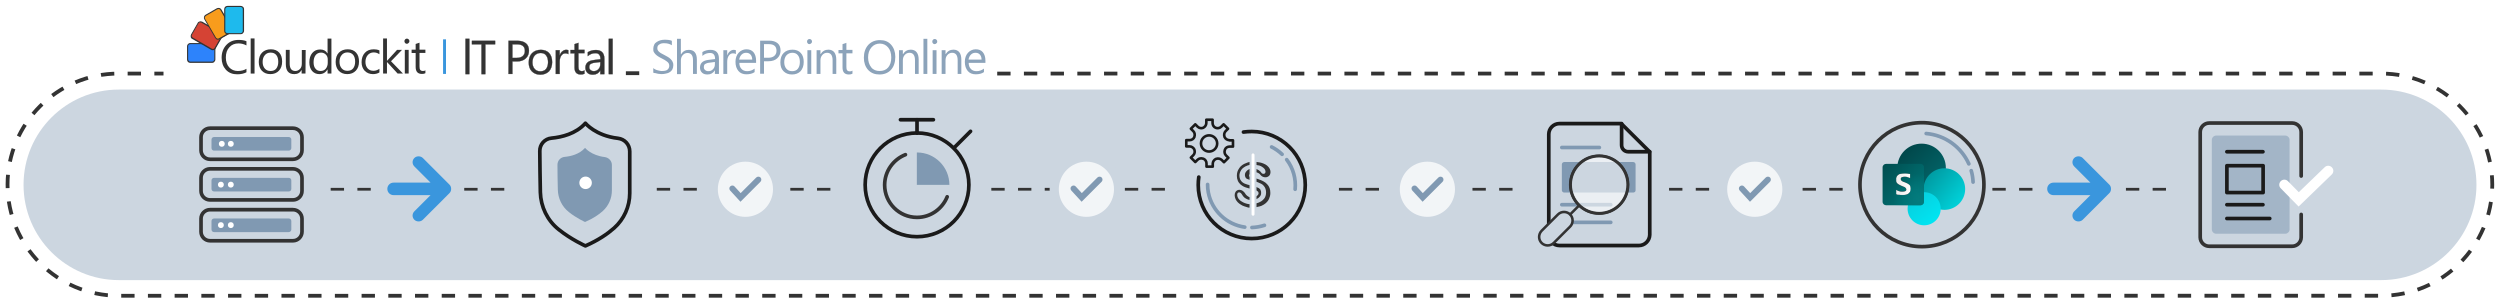 <?xml version="1.0" encoding="utf-8"?>
<!-- Generator: Adobe Illustrator 26.2.1, SVG Export Plug-In . SVG Version: 6.00 Build 0)  -->
<svg version="1.1" id="Layer_1" xmlns="http://www.w3.org/2000/svg" xmlns:xlink="http://www.w3.org/1999/xlink" x="0px" y="0px"
	 viewBox="0 0 1359.3 165" style="enable-background:new 0 0 1359.3 165;" xml:space="preserve">
<style type="text/css">
	.st0{fill:#CCD6E0;}
	.st1{fill:none;stroke:#333333;stroke-width:2.075;stroke-miterlimit:10;stroke-dasharray:7.261;}
	.st2{fill:#2D83FB;}
	.st3{fill:#333333;}
	.st4{fill:#D54334;}
	.st5{fill:#F89C1C;}
	.st6{fill:#1EBAED;}
	.st7{fill:#3A96DD;}
	.st8{fill:#333333;stroke:#333333;stroke-width:0.15;stroke-miterlimit:10;}
	.st9{fill:none;stroke:#333333;stroke-width:1.5;stroke-miterlimit:10;stroke-dasharray:7.261;}
	.st10{opacity:0.45;}
	.st11{fill:#003366;}
	.st12{opacity:0.2;}
	.st13{fill:none;stroke:#333333;stroke-width:2;stroke-linecap:round;stroke-miterlimit:10;}
	.st14{fill:#FFFFFF;}
	.st15{fill:none;stroke:#8099B2;stroke-width:2;stroke-linecap:round;stroke-miterlimit:10;}
	.st16{fill-rule:evenodd;clip-rule:evenodd;fill:none;stroke:#333333;stroke-width:2;stroke-miterlimit:10;}
	.st17{fill-rule:evenodd;clip-rule:evenodd;fill:url(#f_00000123424181138604790780000008342684964093372817_);}
	.st18{fill-rule:evenodd;clip-rule:evenodd;fill:url(#j_00000162338104222801726910000009276493222639920058_);}
	.st19{fill-rule:evenodd;clip-rule:evenodd;fill:url(#n_00000061431694392203197950000010866224538025762485_);}
	.st20{fill-rule:evenodd;clip-rule:evenodd;fill:url(#u_00000080174423185975143700000007530872400855315862_);}
	.st21{fill-rule:evenodd;clip-rule:evenodd;fill:url(#u_00000049200942043193051900000003350864135846200730_);}
	.st22{filter:url(#Adobe_OpacityMaskFilter);}
	.st23{fill-rule:evenodd;clip-rule:evenodd;fill:#FFFFFF;}
	.st24{mask:url(#y_00000132088232781951001270000017706525484676587939_);}
	.st25{fill-rule:evenodd;clip-rule:evenodd;}
	.st26{fill-rule:evenodd;clip-rule:evenodd;fill:url(#C_00000134929847168333660850000012031773280942825644_);}
	.st27{fill:none;stroke:#1A1A1A;stroke-width:2;stroke-linecap:round;stroke-linejoin:round;stroke-miterlimit:10;}
	.st28{fill:#8099B2;}
	.st29{fill:none;stroke:#1A1A1A;stroke-width:1.428;stroke-linecap:round;stroke-linejoin:round;stroke-miterlimit:10;}
	.st30{fill:#CCD6E0;stroke:#333333;stroke-width:1.4;stroke-linecap:round;stroke-linejoin:round;stroke-miterlimit:10;}
	.st31{fill:#F7F9FA;stroke:#333333;stroke-width:1.4;stroke-linecap:round;stroke-linejoin:round;stroke-miterlimit:10;}
	.st32{fill:none;stroke:#333333;stroke-width:1.4;stroke-linecap:round;stroke-linejoin:round;stroke-miterlimit:10;}
	.st33{fill:none;stroke:#333333;stroke-width:1.7;stroke-linecap:round;stroke-linejoin:round;stroke-miterlimit:10;}
	.st34{opacity:0.6;fill:#FFFFFF;}
	.st35{opacity:0.75;}
</style>
<g>
	<g>
		<g>
			<path class="st0" d="M1294.7,152.3H64.6c-28.6,0-51.8-23.2-51.8-51.8v0c0-28.6,23.2-51.8,51.8-51.8h1230.1
				c28.6,0,51.8,23.2,51.8,51.8v0C1346.5,129.1,1323.3,152.3,1294.7,152.3z"/>
		</g>
		<path class="st1" d="M542.2,40h752.5c33.4,0,60.4,27.1,60.4,60.4v0c0,33.4-27.1,60.4-60.4,60.4H64.5c-33.4,0-60.4-27.1-60.4-60.4
			v0C4.1,67.1,31.2,40,64.5,40h24.4"/>
		<g>
			<g>
				<g>
					<path class="st2" d="M103.5,33.8c-0.4,0-0.8-0.2-1.1-0.4c-0.3-0.3-0.4-0.7-0.4-1.1v-7.1c0-0.3,0.1-0.6,0.3-0.9
						c0.3-0.4,0.7-0.6,1.2-0.6h11.8c0.4,0,0.8,0.2,1.1,0.4c0.3,0.3,0.4,0.7,0.4,1.1v7.1c0,0.5-0.2,0.9-0.6,1.2
						c-0.3,0.2-0.6,0.3-0.9,0.3H103.5z"/>
					<path class="st3" d="M115.3,24c0.3,0,0.6,0.1,0.8,0.4c0.2,0.2,0.4,0.5,0.4,0.8v7.1c0,0.4-0.2,0.7-0.5,0.9
						c-0.2,0.2-0.5,0.3-0.7,0.3h-11.8c-0.3,0-0.6-0.1-0.8-0.4c-0.2-0.2-0.4-0.5-0.4-0.8v-7.1c0-0.3,0.1-0.5,0.2-0.7
						c0.2-0.3,0.6-0.5,1-0.5H115.3 M115.3,23.4h-11.8c-0.6,0-1.1,0.3-1.5,0.8c-0.2,0.3-0.3,0.7-0.3,1.1v7.1c0,0.5,0.2,1,0.5,1.3
						c0.3,0.3,0.8,0.5,1.3,0.5h11.8c0.4,0,0.8-0.1,1.1-0.4c0.4-0.4,0.7-0.9,0.7-1.4v-7.1c0-0.5-0.2-1-0.5-1.3
						C116.3,23.6,115.8,23.4,115.3,23.4L115.3,23.4z"/>
				</g>
				<g>
					<path class="st4" d="M115.7,27c-0.3,0-0.5-0.1-0.8-0.2l-10.2-5.9c-0.4-0.2-0.6-0.5-0.7-0.9c-0.1-0.4-0.1-0.8,0.2-1.2l3.5-6.1
						c0.2-0.4,0.5-0.6,0.9-0.7c0.1,0,0.3-0.1,0.4-0.1c0.3,0,0.5,0.1,0.8,0.2l10.2,5.9c0.3,0.2,0.6,0.5,0.7,0.9
						c0.1,0.4,0.1,0.8-0.1,1.2l-3.5,6.1c-0.2,0.3-0.5,0.6-0.9,0.7C115.9,26.9,115.8,27,115.7,27z"/>
					<path class="st3" d="M109,12.2c0.2,0,0.4,0.1,0.6,0.2l10.2,5.9c0.3,0.2,0.5,0.4,0.5,0.7c0.1,0.3,0.1,0.6-0.1,0.9l-3.5,6.1
						c-0.2,0.3-0.4,0.5-0.7,0.6c-0.1,0-0.2,0-0.3,0c-0.2,0-0.4-0.1-0.6-0.2l-10.2-5.9c-0.3-0.2-0.5-0.4-0.6-0.7
						c-0.1-0.3,0-0.6,0.1-0.9l3.5-6.1c0.2-0.3,0.4-0.5,0.7-0.6C108.8,12.2,108.9,12.2,109,12.2 M109,11.6c-0.2,0-0.3,0-0.5,0.1
						c-0.5,0.1-0.9,0.4-1.1,0.9l-3.5,6.1c-0.2,0.4-0.3,0.9-0.2,1.4c0.1,0.5,0.4,0.9,0.9,1.1l10.2,5.9c0.3,0.2,0.6,0.2,0.9,0.2
						c0.2,0,0.3,0,0.5-0.1c0.5-0.1,0.9-0.4,1.1-0.9l3.5-6.1c0.3-0.4,0.3-1,0.2-1.4c-0.1-0.4-0.4-0.8-0.8-1.1l-10.2-5.9
						C109.6,11.7,109.3,11.6,109,11.6L109,11.6z"/>
				</g>
				<g>
					<path class="st5" d="M118.6,21.4c-0.1,0-0.2,0-0.3,0c-0.4-0.1-0.8-0.4-1-0.7l-5.9-10.2c-0.2-0.3-0.2-0.7-0.2-1
						c0.1-0.4,0.3-0.8,0.7-1.1l6.1-3.5c0.2-0.1,0.5-0.2,0.8-0.2c0.1,0,0.2,0,0.3,0c0.4,0.1,0.8,0.3,1.1,0.7l5.9,10.2
						c0.2,0.4,0.3,0.8,0.2,1.2c-0.1,0.4-0.4,0.7-0.7,0.9l-6.1,3.5C119.1,21.3,118.8,21.4,118.6,21.4z"/>
					<path class="st3" d="M118.8,4.9c0.1,0,0.1,0,0.2,0c0.3,0.1,0.7,0.3,0.8,0.6l5.9,10.2c0.2,0.3,0.2,0.6,0.1,0.9s-0.3,0.6-0.6,0.7
						l-6.1,3.5c-0.2,0.1-0.4,0.2-0.6,0.2c-0.1,0-0.2,0-0.3,0c-0.3-0.1-0.6-0.3-0.8-0.6l-5.9-10.2c-0.1-0.3-0.2-0.5-0.1-0.8
						c0.1-0.3,0.3-0.6,0.6-0.8l6.1-3.5C118.4,5,118.6,4.9,118.8,4.9 M118.8,4.3c-0.3,0-0.6,0.1-0.9,0.2l-6.1,3.5
						c-0.5,0.3-0.8,0.7-0.9,1.3c-0.1,0.4,0,0.9,0.2,1.2l5.9,10.2c0.3,0.4,0.7,0.8,1.2,0.9c0.1,0,0.3,0,0.4,0c0.3,0,0.6-0.1,0.9-0.2
						l6.1-3.5c0.4-0.2,0.7-0.6,0.9-1.1c0.1-0.5,0.1-1-0.2-1.4l-5.9-10.2c-0.3-0.5-0.7-0.8-1.3-0.9C119,4.3,118.9,4.3,118.8,4.3
						L118.8,4.3z"/>
				</g>
				<g>
					<path class="st6" d="M123.7,18.3c-0.5,0-1-0.2-1.2-0.7c-0.2-0.3-0.3-0.6-0.3-0.9V5c0-0.4,0.2-0.8,0.4-1.1
						c0.3-0.3,0.7-0.4,1.1-0.4h7.1c0.4,0,0.7,0.1,1,0.3c0.4,0.3,0.6,0.7,0.6,1.2v11.8c0,0.5-0.2,0.9-0.6,1.2c-0.3,0.2-0.6,0.3-1,0.3
						H123.7z"/>
					<path class="st3" d="M130.8,3.8c0.3,0,0.6,0.1,0.8,0.3c0.3,0.2,0.4,0.6,0.4,0.9v11.8c0,0.4-0.2,0.7-0.4,0.9
						c-0.2,0.2-0.5,0.3-0.8,0.3h-7.1c-0.4,0-0.8-0.2-1-0.5c-0.1-0.2-0.2-0.4-0.2-0.7V5c0-0.3,0.1-0.6,0.4-0.8
						c0.2-0.2,0.5-0.4,0.8-0.4H130.8 M130.8,3.2h-7.1c-0.5,0-1,0.2-1.3,0.5c-0.3,0.3-0.5,0.8-0.5,1.3v11.8c0,0.4,0.1,0.7,0.3,1
						c0.3,0.5,0.9,0.8,1.5,0.8h7.1c0.4,0,0.8-0.1,1.2-0.4c0.4-0.4,0.7-0.9,0.7-1.4V5c0-0.5-0.2-1.1-0.7-1.4
						C131.6,3.3,131.2,3.2,130.8,3.2L130.8,3.2z"/>
				</g>
				<g>
					<path class="st3" d="M134,39.3c-1.3,0.7-3,1.1-5,1.1c-2.6,0-4.6-0.8-6.2-2.5c-1.5-1.7-2.3-3.8-2.3-6.5c0-2.9,0.9-5.2,2.6-7
						c1.7-1.8,3.9-2.7,6.6-2.7c1.7,0,3.1,0.2,4.3,0.7l0,2.3c-1.3-0.7-2.7-1.1-4.3-1.1c-2.1,0-3.8,0.7-5,2.1
						c-1.3,1.4-1.9,3.2-1.9,5.6c0,2.2,0.6,4,1.8,5.3c1.2,1.3,2.8,2,4.7,2c1.8,0,3.4-0.4,4.7-1.2L134,39.3z"/>
					<path class="st3" d="M138.4,40l-2.1,0l0-19.1l2.1,0L138.4,40z"/>
					<path class="st3" d="M147,40.3c-1.9,0-3.4-0.6-4.6-1.8c-1.1-1.2-1.7-2.8-1.7-4.8c0-2.2,0.6-3.9,1.8-5.1
						c1.2-1.2,2.8-1.8,4.8-1.8c1.9,0,3.4,0.6,4.5,1.8c1.1,1.2,1.6,2.8,1.6,4.9c0,2.1-0.6,3.7-1.7,4.9
						C150.5,39.7,148.9,40.3,147,40.3z M147.1,28.6c-1.3,0-2.4,0.5-3.1,1.4c-0.8,0.9-1.2,2.1-1.2,3.7c0,1.5,0.4,2.7,1.2,3.6
						c0.8,0.9,1.8,1.3,3.1,1.3c1.3,0,2.4-0.4,3.1-1.3c0.7-0.9,1.1-2.1,1.1-3.7c0-1.6-0.4-2.9-1.1-3.7
						C149.5,29,148.4,28.6,147.1,28.6z"/>
					<path class="st3" d="M166.1,40l-2.1,0l0-2H164c-0.9,1.6-2.2,2.3-4,2.3c-3.1,0-4.6-1.8-4.6-5.5l0-7.7l2.1,0l0,7.4
						c0,2.7,1,4.1,3.1,4.1c1,0,1.8-0.4,2.5-1.1c0.7-0.7,1-1.7,1-2.9l0-7.4l2.1,0L166.1,40z"/>
					<path class="st3" d="M180.2,40l-2.1,0l0-2.2l-0.1,0c-1,1.7-2.4,2.5-4.4,2.5c-1.6,0-2.9-0.6-3.9-1.7c-1-1.2-1.5-2.7-1.5-4.7
						c0-2.1,0.5-3.8,1.6-5.1c1.1-1.3,2.5-1.9,4.3-1.9c1.8,0,3.1,0.7,3.9,2.1l0.1,0l0-8l2.1,0L180.2,40z M178.2,34.2l0-1.9
						c0-1-0.3-1.9-1-2.6c-0.7-0.7-1.6-1.1-2.6-1.1c-1.3,0-2.3,0.5-3,1.4c-0.7,0.9-1.1,2.2-1.1,3.8c0,1.5,0.3,2.7,1,3.5
						c0.7,0.9,1.6,1.3,2.8,1.3c1.2,0,2.1-0.4,2.8-1.2S178.2,35.4,178.2,34.2z"/>
					<path class="st3" d="M188.8,40.3c-1.9,0-3.4-0.6-4.6-1.8c-1.1-1.2-1.7-2.8-1.7-4.8c0-2.2,0.6-3.9,1.8-5.1
						c1.2-1.2,2.8-1.8,4.8-1.8c1.9,0,3.4,0.6,4.5,1.8c1.1,1.2,1.6,2.8,1.6,4.9c0,2.1-0.6,3.7-1.7,4.9
						C192.3,39.7,190.7,40.3,188.8,40.3z M188.9,28.5c-1.3,0-2.4,0.5-3.1,1.4c-0.8,0.9-1.2,2.1-1.2,3.7c0,1.5,0.4,2.7,1.2,3.6
						c0.8,0.9,1.8,1.3,3.1,1.3c1.3,0,2.4-0.4,3.1-1.3c0.7-0.9,1.1-2.1,1.1-3.7c0-1.6-0.4-2.9-1.1-3.7
						C191.3,29,190.3,28.5,188.9,28.5z"/>
					<path class="st3" d="M206.3,39.4c-1,0.6-2.2,0.9-3.5,0.9c-1.8,0-3.3-0.6-4.5-1.8c-1.1-1.2-1.7-2.7-1.7-4.7
						c0-2.1,0.6-3.8,1.8-5.1c1.2-1.3,2.8-1.9,4.9-1.9c1.1,0,2.1,0.2,3,0.6l0,2.1c-1-0.7-2-1-3.1-1c-1.3,0-2.4,0.5-3.2,1.4
						c-0.8,0.9-1.3,2.2-1.3,3.7c0,1.5,0.4,2.7,1.2,3.6c0.8,0.9,1.9,1.3,3.2,1.3c1.1,0,2.2-0.4,3.2-1.1L206.3,39.4z"/>
					<path class="st3" d="M219.1,40l-2.9,0l-5.7-6.2h-0.1l0,6.2l-2.1,0l0-19.1l2.1,0l0,12.1h0.1l5.4-5.9l2.7,0l-6,6.2L219.1,40z"/>
					<path class="st3" d="M221.2,23.8c-0.4,0-0.7-0.1-0.9-0.4c-0.3-0.3-0.4-0.6-0.4-1c0-0.4,0.1-0.7,0.4-1c0.3-0.3,0.6-0.4,0.9-0.4
						c0.4,0,0.7,0.1,1,0.4c0.3,0.3,0.4,0.6,0.4,1c0,0.4-0.1,0.7-0.4,0.9C221.9,23.7,221.6,23.8,221.2,23.8z M222.2,40l-2.1,0l0-12.9
						l2.1,0L222.2,40z"/>
					<path class="st3" d="M231.3,39.8c-0.5,0.3-1.1,0.4-1.9,0.4c-2.3,0-3.4-1.3-3.4-3.8l0-7.6l-2.2,0l0-1.8l2.2,0l0-3.1l2.1-0.7
						l0,3.8l3.2,0l0,1.8l-3.2,0l0,7.3c0,0.9,0.1,1.5,0.4,1.9c0.3,0.4,0.8,0.6,1.5,0.6c0.5,0,1-0.1,1.3-0.4L231.3,39.8z"/>
				</g>
			</g>
			<g>
				<path class="st7" d="M240.9,40.3V21.4h1.6v18.8H240.9z"/>
				<path class="st8" d="M255.2,40.3h-2.1V21.1h2.1V40.3z"/>
				<path class="st8" d="M269.1,24.1h-5.2v16.2h-2.1V24.1h-5.2v-1.9h12.6V24.1z"/>
				<path class="st8" d="M278.6,33.4v6.8h-2.1V22.2h5c1.9,0,3.4,0.5,4.5,1.4s1.6,2.3,1.6,4s-0.6,3.1-1.8,4.2
					c-1.2,1.1-2.8,1.6-4.8,1.6H278.6z M278.6,24.1v7.4h2.2c1.5,0,2.6-0.3,3.4-1c0.8-0.7,1.2-1.6,1.2-2.8c0-2.4-1.4-3.6-4.2-3.6
					H278.6z"/>
				<path class="st8" d="M293.8,40.6c-1.9,0-3.4-0.6-4.6-1.8s-1.7-2.8-1.7-4.8c0-2.2,0.6-3.9,1.8-5.1s2.8-1.8,4.8-1.8
					c1.9,0,3.4,0.6,4.5,1.8c1.1,1.2,1.6,2.8,1.6,4.9c0,2.1-0.6,3.7-1.7,5C297.3,39.9,295.8,40.6,293.8,40.6z M293.9,28.8
					c-1.3,0-2.4,0.5-3.2,1.4c-0.8,0.9-1.2,2.2-1.2,3.7c0,1.5,0.4,2.7,1.2,3.6c0.8,0.9,1.8,1.3,3.1,1.3c1.3,0,2.4-0.4,3.1-1.3
					c0.7-0.9,1.1-2.1,1.1-3.7c0-1.6-0.4-2.9-1.1-3.7C296.3,29.2,295.3,28.8,293.9,28.8z"/>
				<path class="st8" d="M309,29.4c-0.4-0.3-0.9-0.4-1.6-0.4c-0.9,0-1.6,0.4-2.2,1.2c-0.6,0.8-0.9,2-0.9,3.4v6.6h-2.1V27.3h2.1V30
					h0.1c0.3-0.9,0.7-1.6,1.4-2.1c0.6-0.5,1.3-0.8,2-0.8c0.5,0,1,0.1,1.2,0.2V29.4z"/>
				<path class="st8" d="M317.7,40.1c-0.5,0.3-1.1,0.4-1.9,0.4c-2.3,0-3.4-1.3-3.4-3.8v-7.7h-2.2v-1.8h2.2v-3.2l2.1-0.7v3.8h3.3v1.8
					h-3.3v7.3c0,0.9,0.1,1.5,0.4,1.9c0.3,0.4,0.8,0.6,1.5,0.6c0.5,0,1-0.1,1.4-0.4V40.1z"/>
				<path class="st8" d="M328.5,40.3h-2.1v-2h0c-0.9,1.5-2.2,2.3-4,2.3c-1.3,0-2.3-0.3-3-1c-0.7-0.7-1.1-1.6-1.1-2.7
					c0-2.4,1.4-3.8,4.3-4.2l3.9-0.5c0-2.2-0.9-3.3-2.7-3.3c-1.6,0-3,0.5-4.2,1.6v-2.1c1.3-0.8,2.7-1.2,4.4-1.2c3,0,4.6,1.6,4.6,4.8
					V40.3z M326.4,33.7l-3.1,0.4c-1,0.1-1.7,0.4-2.2,0.7s-0.7,0.9-0.7,1.8c0,0.6,0.2,1.1,0.7,1.5c0.5,0.4,1,0.6,1.8,0.6
					c1,0,1.9-0.4,2.5-1.1c0.7-0.7,1-1.6,1-2.7V33.7z"/>
				<path class="st8" d="M333.1,40.3h-2.1V21.1h2.1V40.3z"/>
			</g>
		</g>
		<line class="st9" x1="179.8" y1="102.9" x2="276.1" y2="102.9"/>
		<g class="st10">
			<path class="st11" d="M355.2,39.5V37c0.3,0.3,0.6,0.5,1,0.7c0.4,0.2,0.8,0.4,1.3,0.5c0.4,0.1,0.9,0.2,1.3,0.3
				c0.4,0.1,0.9,0.1,1.2,0.1c1.3,0,2.3-0.2,2.9-0.7c0.6-0.5,1-1.2,1-2.1c0-0.5-0.1-0.9-0.3-1.3c-0.2-0.4-0.5-0.7-0.9-1
				c-0.4-0.3-0.8-0.6-1.3-0.9c-0.5-0.3-1.1-0.6-1.7-0.9c-0.6-0.3-1.2-0.6-1.8-1c-0.5-0.3-1-0.7-1.4-1.1c-0.4-0.4-0.7-0.8-1-1.3
				s-0.3-1.1-0.3-1.8c0-0.8,0.2-1.5,0.5-2.2s0.8-1.1,1.4-1.5s1.3-0.7,2-0.9s1.5-0.3,2.3-0.3c1.8,0,3.1,0.2,3.9,0.6v2.4
				c-1.1-0.7-2.4-1.1-4.1-1.1c-0.5,0-0.9,0-1.4,0.1c-0.5,0.1-0.9,0.3-1.2,0.5c-0.4,0.2-0.7,0.5-0.9,0.8c-0.2,0.3-0.3,0.8-0.3,1.3
				c0,0.5,0.1,0.9,0.3,1.2c0.2,0.3,0.4,0.6,0.8,0.9c0.3,0.3,0.7,0.5,1.2,0.8s1,0.5,1.7,0.9c0.6,0.3,1.3,0.7,1.8,1
				c0.6,0.4,1.1,0.7,1.5,1.2c0.4,0.4,0.8,0.9,1,1.4c0.3,0.5,0.4,1.1,0.4,1.8c0,0.9-0.2,1.6-0.5,2.3c-0.3,0.6-0.8,1.1-1.4,1.5
				c-0.6,0.4-1.3,0.7-2.1,0.8c-0.8,0.2-1.6,0.3-2.4,0.3c-0.3,0-0.6,0-1.1-0.1c-0.4,0-0.9-0.1-1.3-0.2c-0.4-0.1-0.9-0.2-1.2-0.3
				C355.7,39.8,355.4,39.6,355.2,39.5z"/>
			<path class="st11" d="M378.9,40.2h-2.1v-7.4c0-2.7-1-4-3-4c-1,0-1.9,0.4-2.6,1.2c-0.7,0.8-1,1.8-1,3v7.3h-2.1V21.1h2.1v8.4h0.1
				c1-1.6,2.4-2.4,4.2-2.4c2.9,0,4.4,1.8,4.4,5.3V40.2z"/>
			<path class="st11" d="M390.8,40.2h-2.1v-2h0c-0.9,1.5-2.2,2.3-4,2.3c-1.3,0-2.3-0.3-3-1c-0.7-0.7-1.1-1.6-1.1-2.7
				c0-2.4,1.4-3.8,4.3-4.2l3.9-0.5c0-2.2-0.9-3.3-2.7-3.3c-1.6,0-3,0.5-4.2,1.6v-2.1c1.3-0.8,2.7-1.2,4.4-1.2c3,0,4.6,1.6,4.6,4.8
				V40.2z M388.7,33.7l-3.1,0.4c-1,0.1-1.7,0.4-2.2,0.7s-0.7,0.9-0.7,1.8c0,0.6,0.2,1.1,0.7,1.5c0.5,0.4,1,0.6,1.8,0.6
				c1,0,1.9-0.4,2.5-1.1c0.7-0.7,1-1.6,1-2.7V33.7z"/>
			<path class="st11" d="M400.1,29.4c-0.4-0.3-0.9-0.4-1.6-0.4c-0.9,0-1.6,0.4-2.2,1.2c-0.6,0.8-0.9,2-0.9,3.4v6.6h-2.1V27.3h2.1
				v2.7h0.1c0.3-0.9,0.7-1.6,1.4-2.1c0.6-0.5,1.3-0.8,2-0.8c0.5,0,1,0.1,1.2,0.2V29.4z"/>
			<path class="st11" d="M411.1,34.2H402c0,1.4,0.4,2.5,1.2,3.3c0.7,0.8,1.8,1.2,3.1,1.2c1.5,0,2.8-0.5,4-1.4v1.9
				c-1.1,0.8-2.6,1.2-4.5,1.2c-1.8,0-3.3-0.6-4.3-1.8c-1-1.2-1.6-2.8-1.6-5c0-2,0.6-3.7,1.7-4.9s2.6-1.9,4.2-1.9
				c1.7,0,3,0.5,3.9,1.6s1.4,2.6,1.4,4.6V34.2z M409,32.5c0-1.2-0.3-2.1-0.9-2.8c-0.6-0.7-1.4-1-2.4-1c-1,0-1.8,0.3-2.5,1
				c-0.7,0.7-1.1,1.6-1.3,2.7H409z"/>
			<path class="st11" d="M415.4,33.3v6.8h-2.1V22.1h5c1.9,0,3.4,0.5,4.5,1.4s1.6,2.3,1.6,4s-0.6,3.1-1.8,4.2
				c-1.2,1.1-2.8,1.6-4.8,1.6H415.4z M415.4,24v7.4h2.2c1.5,0,2.6-0.3,3.4-1c0.8-0.7,1.2-1.6,1.2-2.8c0-2.4-1.4-3.6-4.2-3.6H415.4z"
				/>
			<path class="st11" d="M430.6,40.5c-1.9,0-3.4-0.6-4.6-1.8s-1.7-2.8-1.7-4.8c0-2.2,0.6-3.9,1.8-5.1s2.8-1.8,4.8-1.8
				c1.9,0,3.4,0.6,4.5,1.8c1.1,1.2,1.6,2.8,1.6,4.9c0,2.1-0.6,3.7-1.7,5C434.1,39.9,432.6,40.5,430.6,40.5z M430.8,28.7
				c-1.3,0-2.4,0.5-3.2,1.4c-0.8,0.9-1.2,2.2-1.2,3.7c0,1.5,0.4,2.7,1.2,3.6c0.8,0.9,1.8,1.3,3.1,1.3c1.3,0,2.4-0.4,3.1-1.3
				c0.7-0.9,1.1-2.1,1.1-3.7c0-1.6-0.4-2.9-1.1-3.7C433.1,29.1,432.1,28.7,430.8,28.7z"/>
			<path class="st11" d="M440.1,24c-0.4,0-0.7-0.1-0.9-0.4c-0.3-0.3-0.4-0.6-0.4-1c0-0.4,0.1-0.7,0.4-1s0.6-0.4,0.9-0.4
				c0.4,0,0.7,0.1,1,0.4c0.3,0.3,0.4,0.6,0.4,1c0,0.4-0.1,0.7-0.4,0.9C440.8,23.8,440.5,24,440.1,24z M441.1,40.2h-2.1V27.3h2.1
				V40.2z"/>
			<path class="st11" d="M454.8,40.2h-2.1v-7.4c0-2.7-1-4.1-3-4.1c-1,0-1.9,0.4-2.6,1.2c-0.7,0.8-1,1.8-1,2.9v7.4H444V27.3h2.1v2.1
				h0.1c1-1.6,2.4-2.4,4.2-2.4c1.4,0,2.5,0.5,3.2,1.4s1.1,2.2,1.1,4V40.2z"/>
			<path class="st11" d="M463.4,40.1c-0.5,0.3-1.1,0.4-1.9,0.4c-2.3,0-3.4-1.3-3.4-3.8V29h-2.2v-1.8h2.2v-3.2l2.1-0.7v3.8h3.3V29
				h-3.3v7.3c0,0.9,0.1,1.5,0.4,1.9c0.3,0.4,0.8,0.6,1.5,0.6c0.5,0,1-0.1,1.4-0.4V40.1z"/>
			<path class="st11" d="M478.2,40.5c-2.6,0-4.6-0.8-6.2-2.5c-1.5-1.7-2.3-3.9-2.3-6.6c0-2.9,0.8-5.2,2.4-7c1.6-1.7,3.7-2.6,6.4-2.6
				c2.5,0,4.5,0.8,6,2.5c1.5,1.7,2.3,3.9,2.3,6.6c0,3-0.8,5.3-2.3,7S480.8,40.5,478.2,40.5z M478.4,23.7c-1.9,0-3.4,0.7-4.6,2.1
				c-1.2,1.4-1.8,3.2-1.8,5.4s0.6,4,1.7,5.4s2.7,2,4.5,2c2,0,3.6-0.6,4.7-1.9c1.1-1.3,1.7-3.1,1.7-5.4c0-2.4-0.6-4.2-1.7-5.5
				S480.3,23.7,478.4,23.7z"/>
			<path class="st11" d="M499.6,40.2h-2.1v-7.4c0-2.7-1-4.1-3-4.1c-1,0-1.9,0.4-2.6,1.2c-0.7,0.8-1,1.8-1,2.9v7.4h-2.1V27.3h2.1v2.1
				h0.1c1-1.6,2.4-2.4,4.2-2.4c1.4,0,2.5,0.5,3.2,1.4s1.1,2.2,1.1,4V40.2z"/>
			<path class="st11" d="M504.2,40.2h-2.1V21.1h2.1V40.2z"/>
			<path class="st11" d="M508.2,24c-0.4,0-0.7-0.1-0.9-0.4c-0.3-0.3-0.4-0.6-0.4-1c0-0.4,0.1-0.7,0.4-1s0.6-0.4,0.9-0.4
				c0.4,0,0.7,0.1,1,0.4c0.3,0.3,0.4,0.6,0.4,1c0,0.4-0.1,0.7-0.4,0.9C508.9,23.8,508.6,24,508.2,24z M509.2,40.2h-2.1V27.3h2.1
				V40.2z"/>
			<path class="st11" d="M522.8,40.2h-2.1v-7.4c0-2.7-1-4.1-3-4.1c-1,0-1.9,0.4-2.6,1.2c-0.7,0.8-1,1.8-1,2.9v7.4h-2.1V27.3h2.1v2.1
				h0.1c1-1.6,2.4-2.4,4.2-2.4c1.4,0,2.5,0.5,3.2,1.4s1.1,2.2,1.1,4V40.2z"/>
			<path class="st11" d="M535.8,34.2h-9.1c0,1.4,0.4,2.5,1.2,3.3c0.7,0.8,1.8,1.2,3.1,1.2c1.5,0,2.8-0.5,4-1.4v1.9
				c-1.1,0.8-2.6,1.2-4.5,1.2c-1.8,0-3.3-0.6-4.3-1.8c-1-1.2-1.6-2.8-1.6-5c0-2,0.6-3.7,1.7-4.9s2.6-1.9,4.2-1.9
				c1.7,0,3,0.5,3.9,1.6s1.4,2.6,1.4,4.6V34.2z M533.7,32.5c0-1.2-0.3-2.1-0.9-2.8c-0.6-0.7-1.4-1-2.4-1c-1,0-1.8,0.3-2.5,1
				c-0.7,0.7-1.1,1.6-1.3,2.7H533.7z"/>
		</g>
		<line class="st1" x1="340.3" y1="39.8" x2="351.5" y2="39.8"/>
		<g>
			<g>
				<g>
					<g>
						<g class="st12">
							<path class="st11" d="M1242.5,127.1H1205c-1.3,0-2.4-1.1-2.4-2.4V76.1c0-1.3,1.1-2.4,2.4-2.4h37.5c1.3,0,2.4,1.1,2.4,2.4
								v48.7C1244.9,126,1243.8,127.1,1242.5,127.1z"/>
						</g>
						<g>
							<g>
								<g>
									<path class="st13" d="M1251.2,116.6V129c0,2.7-2.2,4.9-4.9,4.9h-45.1c-2.7,0-4.9-2.2-4.9-4.9V71.8c0-2.7,2.2-4.9,4.9-4.9
										h45.1c2.7,0,4.9,2.2,4.9,4.9v23.9"/>
								</g>
							</g>
						</g>
					</g>
				</g>
			</g>
		</g>
		<g>
			<g>
				<g>
					<g>
						<path class="st14" d="M1249.8,112.3l-9.7-9.9c-1.1-1.1-1.1-2.8,0-3.9c1.1-1.1,2.8-1.1,3.9,0l5.9,6l14.1-13.6
							c1.1-1.1,2.9-1,3.9,0.1c1.1,1.1,1,2.9-0.1,3.9L1249.8,112.3z"/>
					</g>
				</g>
			</g>
		</g>
		<g>
			<path class="st15" d="M1047.3,72.6c10.4,0.9,19.1,7.4,23.2,16.5"/>
			<g>
				<circle class="st16" cx="1045" cy="100.4" r="33.7"/>
				<g>
					<g transform="translate(34)">
						<g>
							
								<linearGradient id="f_00000112598779685099623210000017867890625054380170_" gradientUnits="userSpaceOnUse" x1="-258.117" y1="934.012" x2="-257.936" y2="933.814" gradientTransform="matrix(113 0 0 -113 30168.068 105623.75)">
								<stop  offset="0" style="stop-color:#004548"/>
								<stop  offset="1" style="stop-color:#03696D"/>
							</linearGradient>
							
								<circle id="f_00000021834432104454260770000008264291202828620465_" style="fill-rule:evenodd;clip-rule:evenodd;fill:url(#f_00000112598779685099623210000017867890625054380170_);" cx="1010.8" cy="91.3" r="13.2"/>
						</g>
						<g>
							<g>
								
									<linearGradient id="j_00000166655915179184691750000011485797122134130591_" gradientUnits="userSpaceOnUse" x1="-256.815" y1="934.129" x2="-256.601" y2="933.948" gradientTransform="matrix(97 0 0 -97 25924.203 90704.781)">
									<stop  offset="0" style="stop-color:#00979E"/>
									<stop  offset="1" style="stop-color:#00D7DF"/>
								</linearGradient>
								
									<circle id="j_00000152264841851609377250000000794136067505481404_" style="fill-rule:evenodd;clip-rule:evenodd;fill:url(#j_00000166655915179184691750000011485797122134130591_);" cx="1023.2" cy="102.8" r="11.3"/>
							</g>
						</g>
						<g>
							<g>
								
									<linearGradient id="n_00000152250366639731253400000005511355764141800346_" gradientUnits="userSpaceOnUse" x1="-253.265" y1="934.242" x2="-253.096" y2="934.032" gradientTransform="matrix(77 0 0 -77 20506.119 72040.828)">
									<stop  offset="0" style="stop-color:#08CBDA"/>
									<stop  offset="1" style="stop-color:#00E5F2"/>
								</linearGradient>
								
									<circle id="n_00000051342032408196088430000009794852476667387042_" style="fill-rule:evenodd;clip-rule:evenodd;fill:url(#n_00000152250366639731253400000005511355764141800346_);" cx="1012.2" cy="113.5" r="9"/>
							</g>
						</g>
					</g>
					<g transform="translate(0 47)">
						<g>
							
								<linearGradient id="u_00000125590557536945852080000000886576402752588452_" gradientUnits="userSpaceOnUse" x1="-221.937" y1="887.038" x2="-221.677" y2="886.816" gradientTransform="matrix(96 0 0 -96 22330.148 85199.781)">
								<stop  offset="0" style="stop-color:#004F51"/>
								<stop  offset="0.972" style="stop-color:#007C7E"/>
							</linearGradient>
							
								<path id="u_00000019650243234471439910000003857943809342588847_" style="fill-rule:evenodd;clip-rule:evenodd;fill:url(#u_00000125590557536945852080000000886576402752588452_);" d="
								M1025.5,42.1h18.7c1,0,1.9,0.8,1.9,1.9v18.7c0,1-0.8,1.9-1.9,1.9h-18.7c-1,0-1.9-0.8-1.9-1.9V44
								C1023.6,42.9,1024.5,42.1,1025.5,42.1z"/>
						</g>
						<g>
							
								<radialGradient id="u_00000148647195066782344710000002727771057301695134_" cx="-220.715" cy="887.814" r="0.15" gradientTransform="matrix(93.257 0 0 -93.257 21626.338 82855.977)" gradientUnits="userSpaceOnUse">
								<stop  offset="2.414000e-02" style="stop-color:#047B7D"/>
								<stop  offset="0.977" style="stop-color:#007C7E;stop-opacity:0"/>
							</radialGradient>
							
								<path id="u_00000158001516201437762770000002194972911045568402_" style="fill-rule:evenodd;clip-rule:evenodd;fill:url(#u_00000148647195066782344710000002727771057301695134_);" d="
								M1025.5,42.1h18.7c1,0,1.9,0.8,1.9,1.9v18.7c0,1-0.8,1.9-1.9,1.9h-18.7c-1,0-1.9-0.8-1.9-1.9V44
								C1023.6,42.9,1024.5,42.1,1025.5,42.1z"/>
						</g>
						<defs>
							<filter id="Adobe_OpacityMaskFilter" filterUnits="userSpaceOnUse" x="1030.9" y="47.2" width="8" height="12">
								<feColorMatrix  type="matrix" values="1 0 0 0 0  0 1 0 0 0  0 0 1 0 0  0 0 0 1 0"/>
							</filter>
						</defs>
						
							<mask maskUnits="userSpaceOnUse" x="1030.9" y="47.2" width="8" height="12" id="y_00000132088232781951001270000017706525484676587939_">
							<g class="st22">
								<path id="u_00000090990557908625593420000005201876274671375760_" class="st23" d="M1025.5,42.1h18.7c1,0,1.9,0.8,1.9,1.9
									v18.7c0,1-0.8,1.9-1.9,1.9h-18.7c-1,0-1.9-0.8-1.9-1.9V44C1023.6,42.9,1024.5,42.1,1025.5,42.1z"/>
							</g>
						</mask>
						<g class="st24">
							<g>
								<path id="C_00000181796414605366821290000017175349456820880553_" class="st25" d="M1030.9,58.6v-2.4c0.5,0.3,1,0.5,1.5,0.7
									s1.1,0.3,1.7,0.3c0.3,0,1.1,0,1.3-0.1c0.2-0.1,0.5-0.1,0.6-0.2c0.2-0.1,0.3-0.2,0.4-0.4s0.1-0.3,0.1-0.5
									c0-0.2-0.1-0.4-0.2-0.6c-0.1-0.2-0.3-0.3-0.5-0.5s-0.5-0.3-0.8-0.4c-0.3-0.1-1.1-0.5-1.4-0.6c-0.9-0.4-1.6-0.8-2.1-1.3
									s-0.7-1.1-0.7-1.9c0-0.6,0.1-1.1,0.4-1.6c0.2-0.4,0.6-0.8,1-1.1c0.4-0.3,0.9-0.5,1.5-0.6s1.1-0.2,1.8-0.2
									c0.6,0,1.1,0,1.6,0.1c0.5,0.1,1.1,0.2,1.5,0.3v2.2c-0.5-0.2-1.6-0.5-1.8-0.6c-0.2-0.1-0.5-0.1-0.7-0.1s-0.5,0-0.7,0
									c-0.3,0-0.6,0-0.8,0.1s-0.4,0.1-0.6,0.2c-0.2,0.1-0.3,0.2-0.4,0.4c-0.1,0.1-0.1,0.4-0.1,0.6c0,0.2,0.1,0.5,0.2,0.6
									s0.2,0.3,0.4,0.4c0.2,0.1,0.4,0.3,0.7,0.4c0.3,0.1,0.8,0.3,1.1,0.4c0.5,0.2,0.9,0.4,1.3,0.6s0.7,0.5,1,0.7
									c0.3,0.3,0.5,0.6,0.6,0.9c0.1,0.4,0.2,0.8,0.2,1.2c0,0.6-0.1,1.2-0.4,1.6s-0.6,0.8-1,1.1s-0.9,0.5-1.5,0.6
									c-0.6,0.1-1.1,0.2-1.8,0.2c-0.6,0-1.2-0.1-1.8-0.2C1031.9,59,1031.4,58.8,1030.9,58.6z"/>
							</g>
							<g>
								
									<linearGradient id="C_00000018939780473999107140000008044940136348400315_" gradientUnits="userSpaceOnUse" x1="-198.784" y1="885.589" x2="-198.624" y2="885.589" gradientTransform="matrix(34.113 0 0 -51.413 7814.416 45583.684)">
									<stop  offset="0" style="stop-color:#F0F0F0"/>
									<stop  offset="1" style="stop-color:#FFFFFF"/>
								</linearGradient>
								
									<path id="C_00000132072998098078740380000007924093786366860464_" style="fill-rule:evenodd;clip-rule:evenodd;fill:url(#C_00000018939780473999107140000008044940136348400315_);" d="
									M1030.9,58.6v-2.4c0.5,0.3,1,0.5,1.5,0.7s1.1,0.3,1.7,0.3c0.3,0,1.1,0,1.3-0.1c0.2-0.1,0.5-0.1,0.6-0.2
									c0.2-0.1,0.3-0.2,0.4-0.4s0.1-0.3,0.1-0.5c0-0.2-0.1-0.4-0.2-0.6c-0.1-0.2-0.3-0.3-0.5-0.5s-0.5-0.3-0.8-0.4
									c-0.3-0.1-1.1-0.5-1.4-0.6c-0.9-0.4-1.6-0.8-2.1-1.3s-0.7-1.1-0.7-1.9c0-0.6,0.1-1.1,0.4-1.6c0.2-0.4,0.6-0.8,1-1.1
									c0.4-0.3,0.9-0.5,1.5-0.6s1.1-0.2,1.8-0.2c0.6,0,1.1,0,1.6,0.1c0.5,0.1,1.1,0.2,1.5,0.3v2.2c-0.5-0.2-1.6-0.5-1.8-0.6
									c-0.2-0.1-0.5-0.1-0.7-0.1s-0.5,0-0.7,0c-0.3,0-0.6,0-0.8,0.1s-0.4,0.1-0.6,0.2c-0.2,0.1-0.3,0.2-0.4,0.4
									c-0.1,0.1-0.1,0.4-0.1,0.6c0,0.2,0.1,0.5,0.2,0.6s0.2,0.3,0.4,0.4c0.2,0.1,0.4,0.3,0.7,0.4c0.3,0.1,0.8,0.3,1.1,0.4
									c0.5,0.2,0.9,0.4,1.3,0.6s0.7,0.5,1,0.7c0.3,0.3,0.5,0.6,0.6,0.9c0.1,0.4,0.2,0.8,0.2,1.2c0,0.6-0.1,1.2-0.4,1.6
									s-0.6,0.8-1,1.1s-0.9,0.5-1.5,0.6c-0.6,0.1-1.1,0.2-1.8,0.2c-0.6,0-1.2-0.1-1.8-0.2C1031.9,59,1031.4,58.8,1030.9,58.6z"/>
							</g>
						</g>
					</g>
				</g>
			</g>
		</g>
		<g>
			<g>
				<g>
					<g>
						<path class="st27" d="M299.9,75.1c5.4-0.5,13.2-2.3,18.4-8.1c0,0,5.5,6.8,17.7,8.2c3.6,0.4,6.4,3.4,6.4,7.1l0,22.8
							c0,7.2-3.1,14.1-8.5,18.9c-3.6,3.2-8.6,6.6-15.6,9.7c0,0-7.8-3.5-14.5-8.9c-6.2-4.9-9.8-12.4-10-20.3
							c-0.1-6.4-0.3-15.9-0.3-22.3C293.4,78.5,296.2,75.4,299.9,75.1z"/>
					</g>
					<g>
						<g>
							<path class="st28" d="M307,85.3c3.3-0.3,8-1.4,11.1-4.9c0,0,3.3,4.1,10.7,5c2.2,0.3,3.9,2.1,3.9,4.3v13.8
								c0,4.2-1.7,8.3-4.9,11.2c-2.2,2-5.3,4.1-9.7,6c0,0-4.7-2.1-8.8-5.4c-3.8-3-5.9-7.5-6-12.2c-0.1-3.9-0.2-9.6-0.2-13.5
								C303.1,87.3,304.8,85.5,307,85.3z"/>
						</g>
					</g>
				</g>
				<circle class="st14" cx="318.4" cy="99.4" r="3.4"/>
			</g>
		</g>
		<g>
			<g>
				<circle class="st27" cx="498.6" cy="100.5" r="28.2"/>
				<line class="st27" x1="498.6" y1="65.1" x2="498.6" y2="72.4"/>
				<line class="st27" x1="489.6" y1="65.1" x2="507.5" y2="65.1"/>
				<g>
					<path class="st28" d="M516.2,100.5c0-9.7-7.9-17.6-17.6-17.6c0,0,0,0-0.1,0v17.6H516.2z"/>
				</g>
				<path class="st13" d="M515,107c-2.6,6.5-9,11.2-16.4,11.2c-9.7,0-17.6-7.9-17.6-17.6c0-7.5,4.7-13.9,11.3-16.5"/>
				<line class="st27" x1="518.7" y1="80.4" x2="527.7" y2="71.4"/>
			</g>
		</g>
		<g>
			<path class="st27" d="M676.1,71.8c1.5-0.2,3-0.3,4.5-0.3c16.1,0,29.1,13,29.1,29.1s-13,29.1-29.1,29.1c-16.1,0-29.1-13-29.1-29.1
				c0-1.5,0.1-2.9,0.3-4.3"/>
			<g>
				<g>
					<path class="st29" d="M668.4,76.2c-1.1,0-2.1-0.7-2.6-1.7c0,0,0,0,0-0.1c-0.4-1-0.2-2.3,0.6-3.1l1.3-1.3l-2.4-2.4l-1.3,1.3
						c-0.8,0.8-2,1-3,0.6c0,0,0,0,0,0c-1-0.4-1.7-1.4-1.7-2.6v-1.8h-3.4v1.8c0,1.1-0.7,2.1-1.7,2.6c0,0,0,0,0,0
						c-1,0.4-2.2,0.2-3-0.6l-1.3-1.3l-2.4,2.4l1.3,1.3c0.8,0.8,1,2,0.6,3.1c0,0,0,0,0,0.1c-0.4,1-1.4,1.7-2.6,1.7h-1.8v3.4h1.8
						c1.1,0,2.1,0.7,2.6,1.7c0,0,0,0.1,0,0.1c0.4,1,0.2,2.2-0.6,3l-1.3,1.3l2.4,2.4l1.2-1.2c0.8-0.8,2-1,3.1-0.6c0,0,0.1,0,0.1,0
						c1,0.4,1.7,1.4,1.7,2.6v1.7h3.4V89c0-1.1,0.7-2.1,1.7-2.6c0,0,0.1,0,0.1,0c1-0.4,2.2-0.2,3.1,0.6l1.2,1.2l2.4-2.4l-1.3-1.3
						c-0.8-0.8-1-2-0.6-3c0,0,0-0.1,0-0.1c0.4-1.1,1.4-1.7,2.6-1.7h1.8v-3.4H668.4z"/>
				</g>
				<circle class="st29" cx="657.4" cy="78" r="4.4"/>
			</g>
			<g>
				<path class="st3" d="M681.6,89.6c0.8,0,1.4,0.1,1.4,0.1c0.6,0.1,1.2,0.2,1.7,0.3c0.6,0.2,1.1,0.4,1.5,0.7
					c0.2,0.2,0.5,0.3,0.7,0.5c0.2,0.2,0.4,0.4,0.6,0.6c0.2,0.2,0.3,0.5,0.4,0.7c0.1,0.3,0.2,0.6,0.2,0.9c0,0.3-0.1,0.5-0.3,0.8
					c-0.2,0.2-0.4,0.3-0.7,0.3c-0.3,0-0.5,0-0.7-0.1c-0.2-0.1-0.4-0.2-0.5-0.4c-0.1-0.1-0.3-0.3-0.4-0.5c-0.1-0.2-0.3-0.3-0.5-0.5
					c-0.1-0.1-0.3-0.2-0.5-0.4c-0.2-0.1-0.4-0.2-0.7-0.4c-0.2-0.1-0.5-0.2-0.7-0.3c-0.2,0-0.5-0.1-0.7-0.1c-0.4-0.1-0.8-0.1-1.1-0.1
					c-0.8,0-1.3,0.1-1.3,0.1c-0.1,0-0.1,0-0.1,0l0,0c-0.4,0.1-0.8,0.2-1.1,0.4c-0.4,0.2-0.7,0.5-1,0.8c-0.3,0.3-0.5,0.7-0.7,1
					c-0.2,0.4-0.2,0.8-0.2,1.2c0,0.2,0,0.5,0.1,0.7c0.1,0.2,0.2,0.5,0.3,0.7c0.1,0.2,0.3,0.4,0.5,0.5c0.2,0.1,0.4,0.3,0.6,0.3
					c0.3,0.1,0.6,0.2,0.9,0.3c0.2,0.1,0.4,0.1,0.6,0.2l0.9,0.2c0.1,0,0.2,0,0.2,0.1l1.5,0.4c0.2,0,0.4,0.1,0.5,0.2
					c0.2,0.1,0.5,0.1,0.7,0.2c0.7,0.3,1.4,0.6,2,0.9c0.6,0.3,1.1,0.7,1.5,1.2c0.4,0.5,0.7,1,0.9,1.6c0.2,0.6,0.3,1.3,0.3,2.1
					c0,0.9-0.2,1.6-0.5,2.3c-0.3,0.7-0.8,1.2-1.3,1.7c-0.5,0.5-1.2,0.9-1.9,1.2c-0.2,0.1-0.5,0.2-0.7,0.3c-1.6,0.5-2.9,0.7-3.8,0.7
					c-0.2,0-0.3,0-0.5,0c-0.1,0-0.2,0-0.3,0c-0.1,0-0.2,0-0.2,0c-0.2,0-0.5-0.1-0.7-0.1c-0.6-0.1-1.1-0.3-1.7-0.5
					c-0.6-0.2-1.1-0.5-1.6-0.8c-0.5-0.3-1-0.6-1.3-1c-0.4-0.4-0.7-0.8-0.9-1.3s-0.3-0.9-0.3-1.4c0-0.3,0.1-0.6,0.2-0.9
					c0.2-0.2,0.4-0.4,0.7-0.4c0.3,0,0.5,0,0.7,0.1c0.2,0.1,0.3,0.2,0.5,0.4c0.1,0.1,0.3,0.3,0.4,0.5c0.1,0.2,0.2,0.3,0.3,0.5
					c0.2,0.3,0.4,0.5,0.6,0.8c0.2,0.3,0.6,0.6,0.9,0.8s0.8,0.5,1.3,0.7c0.5,0.2,1,0.3,1.6,0.3l0,0c0.1,0,0.1,0,0.2,0c0,0,0,0,0,0v0
					c0.1,0,0.3,0,0.4,0c1.4,0,2.4-0.4,2.4-0.4l0,0c0.3-0.1,0.6-0.2,0.9-0.4c0.4-0.2,0.7-0.5,1-0.8c0.3-0.3,0.5-0.6,0.7-1
					c0.2-0.4,0.2-0.8,0.2-1.2c0-0.4,0-0.7-0.1-1c-0.1-0.3-0.2-0.5-0.3-0.8c-0.1-0.2-0.3-0.4-0.6-0.6c-0.2-0.2-0.5-0.4-0.9-0.5
					c-0.2-0.1-0.5-0.2-0.7-0.3c-0.2-0.1-0.5-0.2-0.7-0.3l-3.2-0.8c0,0,0,0,0,0c-0.3-0.1-0.5-0.1-0.8-0.2c-0.6-0.2-1.2-0.4-1.7-0.6
					c-0.5-0.2-1-0.6-1.4-0.9c-0.4-0.4-0.7-0.9-1-1.4c-0.2-0.6-0.4-1.2-0.4-2c0-0.6,0.1-1.2,0.3-1.7c0.2-0.5,0.4-1,0.7-1.4
					c0.3-0.4,0.6-0.8,1-1.1c0.4-0.3,0.8-0.6,1.2-0.8c0.4-0.2,0.9-0.4,1.4-0.6c0.5-0.1,0.9-0.2,1.4-0.3
					C680,89.7,680.8,89.6,681.6,89.6C681.6,89.6,681.6,89.6,681.6,89.6 M682.4,91.9c-0.1,0-0.3,0-0.3,0L682.4,91.9 M681.6,87.9
					L681.6,87.9c-0.9,0-1.4,0.1-1.8,0.1c-0.5,0.1-1.1,0.2-1.6,0.4c-0.6,0.2-1.1,0.4-1.7,0.7c-0.5,0.3-1.1,0.6-1.5,1
					c-0.5,0.4-1,0.9-1.3,1.5c-0.4,0.5-0.7,1.2-0.9,1.8c-0.2,0.7-0.3,1.4-0.3,2.2c0,1,0.2,1.9,0.5,2.6c0.3,0.8,0.8,1.4,1.4,2
					c0.5,0.5,1.2,0.9,1.9,1.3c0.6,0.3,1.3,0.5,2,0.7c0.2,0.1,0.4,0.1,0.7,0.2l0.1,0l3.1,0.8c0.2,0.1,0.4,0.1,0.5,0.2
					c0.2,0.1,0.4,0.2,0.6,0.3c0.2,0.1,0.4,0.3,0.6,0.4c0.1,0.1,0.2,0.1,0.2,0.2c0,0.1,0.1,0.1,0.1,0.2c0,0.1,0.1,0.3,0.1,0.6
					c0,0.2,0,0.4-0.1,0.5c-0.1,0.2-0.2,0.3-0.3,0.5c-0.2,0.2-0.4,0.3-0.6,0.5c-0.2,0.1-0.4,0.2-0.6,0.3l-0.5,0.2
					c-0.3,0.1-0.8,0.2-1.4,0.2c0,0,0,0-0.1,0l-0.4,0c-0.5,0-0.8-0.1-1.1-0.2c-0.4-0.1-0.7-0.3-0.9-0.5c-0.3-0.2-0.5-0.4-0.6-0.5
					c-0.2-0.2-0.4-0.5-0.5-0.6c-0.1-0.2-0.2-0.3-0.3-0.5c-0.2-0.3-0.4-0.5-0.6-0.7c-0.3-0.3-0.6-0.5-0.9-0.7
					c-0.4-0.2-0.9-0.4-1.5-0.4c-0.9,0-1.6,0.4-2.1,1.1c-0.3,0.5-0.5,1.1-0.5,1.8c0,0.8,0.2,1.5,0.5,2.2c0.3,0.6,0.7,1.2,1.2,1.7
					c0.5,0.5,1,0.9,1.7,1.3c0.6,0.4,1.2,0.7,1.9,0.9c0.6,0.2,1.3,0.4,1.9,0.6c0.3,0.1,0.6,0.1,0.9,0.1c0.1,0,0.2,0,0.3,0
					c0.1,0,0.1,0,0.2,0l0.1,0c0.2,0,0.4,0,0.6,0c1.4,0,2.9-0.3,4.4-0.7c0.3-0.1,0.6-0.2,0.9-0.3c0.9-0.4,1.7-0.9,2.4-1.5
					c0.7-0.6,1.3-1.4,1.7-2.3c0.4-0.9,0.7-1.9,0.7-3.1c0-1-0.1-1.9-0.4-2.7c-0.3-0.8-0.7-1.5-1.3-2.1c-0.5-0.6-1.2-1.1-1.9-1.5
					c-0.7-0.4-1.4-0.7-2.2-1c-0.3-0.1-0.6-0.2-0.8-0.3c-0.2-0.1-0.4-0.1-0.6-0.2l-1.5-0.4c-0.1,0-0.2-0.1-0.3-0.1l-0.8-0.2l-0.6-0.2
					c-0.2-0.1-0.5-0.1-0.8-0.2c-0.1-0.1-0.2-0.1-0.2-0.2c-0.1-0.1-0.1-0.1-0.1-0.2c0-0.1,0-0.1,0-0.1c0-0.2,0-0.3,0.1-0.5
					c0.1-0.2,0.2-0.4,0.4-0.6c0.2-0.2,0.4-0.3,0.6-0.5c0.2-0.1,0.4-0.2,0.7-0.2l0.3-0.1c0.2,0,0.4-0.1,0.8-0.1c0.3,0,0.6,0,0.9,0.1
					c0.2,0,0.4,0.1,0.5,0.1c0.2,0.1,0.3,0.1,0.5,0.2c0.2,0.1,0.3,0.2,0.5,0.3c0.2,0.1,0.3,0.2,0.3,0.2c0.1,0.1,0.2,0.2,0.2,0.2
					c0.2,0.2,0.4,0.5,0.6,0.7c0.3,0.3,0.6,0.5,1,0.7c0.4,0.2,0.9,0.3,1.5,0.3c0.8,0,1.6-0.4,2.1-1c0.4-0.5,0.6-1.1,0.6-1.8
					c0-0.5-0.1-1.1-0.3-1.5c-0.2-0.4-0.4-0.9-0.7-1.2c-0.3-0.3-0.6-0.6-0.9-0.9c-0.3-0.2-0.6-0.4-0.9-0.6c-0.6-0.3-1.2-0.6-1.9-0.8
					c-0.5-0.2-1.2-0.3-2-0.4C683,88,682.3,87.9,681.6,87.9L681.6,87.9z"/>
			</g>
		</g>
		<g>
			<g>
				<path class="st27" d="M891.1,133.5l-43.2,0c-3.2,0-5.8-2.6-5.8-5.8l0-54.7c0-3.2,2.6-5.8,5.8-5.8l33.8,0v11.7
					c0,2,1.6,3.6,3.6,3.6h11.7v45.2C896.9,130.9,894.3,133.5,891.1,133.5z"/>
				<line class="st27" x1="881.6" y1="67.3" x2="896.9" y2="82.5"/>
			</g>
			<line class="st15" x1="849.2" y1="80.2" x2="869.6" y2="80.2"/>
			<line class="st15" x1="849.2" y1="111.3" x2="875.8" y2="111.3"/>
			<g>
				<path class="st28" d="M888,104.7h-37.5c-0.7,0-1.3-0.6-1.3-1.3V89.4c0-0.7,0.6-1.3,1.3-1.3H888c0.7,0,1.3,0.6,1.3,1.3v14.1
					C889.3,104.2,888.7,104.7,888,104.7z"/>
			</g>
			<line class="st15" x1="849.2" y1="120.9" x2="875.8" y2="120.9"/>
			<g>
				<path class="st30" d="M838.2,125.5l8.9-8.9c1.8-1.8,4.8-1.8,6.6,0v0c1.8,1.8,1.8,4.8,0,6.6l-8.9,8.9c-1.8,1.8-4.8,1.8-6.6,0v0
					C836.4,130.3,836.4,127.4,838.2,125.5z"/>
				<line class="st31" x1="858.6" y1="111.7" x2="853.8" y2="116.5"/>
				<circle class="st32" cx="869.5" cy="100.4" r="15.6"/>
				<circle class="st33" cx="869.5" cy="100.4" r="15.6"/>
				<circle class="st34" cx="869.5" cy="100.4" r="14.8"/>
			</g>
		</g>
		<line class="st9" x1="357.1" y1="102.9" x2="453.4" y2="102.9"/>
		<line class="st9" x1="539" y1="102.9" x2="635.3" y2="102.9"/>
		<line class="st9" x1="728" y1="102.9" x2="824.3" y2="102.9"/>
		<line class="st9" x1="907.5" y1="102.9" x2="1003.8" y2="102.9"/>
		<line class="st9" x1="1083.3" y1="102.9" x2="1179.6" y2="102.9"/>
		<g>
			<g>
				<g>
					<g>
						<g>
							<g>
								<g>
									<path class="st13" d="M159.3,86.6h-45.1c-2.7,0-4.9-2.2-4.9-4.9v-7.1c0-2.7,2.2-4.9,4.9-4.9h45.1c2.7,0,4.9,2.2,4.9,4.9
										v7.1C164.2,84.4,162,86.6,159.3,86.6z"/>
									<path class="st13" d="M159.3,108.7h-45.1c-2.7,0-4.9-2.2-4.9-4.9v-7.1c0-2.7,2.2-4.9,4.9-4.9h45.1c2.7,0,4.9,2.2,4.9,4.9
										v7.1C164.2,106.6,162,108.7,159.3,108.7z"/>
									<path class="st13" d="M159.3,130.9h-45.1c-2.7,0-4.9-2.2-4.9-4.9v-7.1c0-2.7,2.2-4.9,4.9-4.9h45.1c2.7,0,4.9,2.2,4.9,4.9
										v7.1C164.2,128.7,162,130.9,159.3,130.9z"/>
								</g>
							</g>
						</g>
					</g>
					<g>
						<path class="st28" d="M157,81.9h-40.6c-0.8,0-1.4-0.6-1.4-1.4v-4.6c0-0.8,0.6-1.4,1.4-1.4H157c0.8,0,1.4,0.6,1.4,1.4v4.6
							C158.4,81.2,157.8,81.9,157,81.9z"/>
					</g>
					<g>
						<path class="st28" d="M157,104.1h-40.6c-0.8,0-1.4-0.6-1.4-1.4v-4.6c0-0.8,0.6-1.4,1.4-1.4H157c0.8,0,1.4,0.6,1.4,1.4v4.6
							C158.4,103.5,157.8,104.1,157,104.1z"/>
					</g>
					<g>
						<path class="st28" d="M157,126.2h-40.6c-0.8,0-1.4-0.6-1.4-1.4v-4.6c0-0.8,0.6-1.4,1.4-1.4H157c0.8,0,1.4,0.6,1.4,1.4v4.6
							C158.4,125.5,157.8,126.2,157,126.2z"/>
					</g>
				</g>
			</g>
			<circle class="st14" cx="120.6" cy="78.2" r="1.6"/>
			<circle class="st14" cx="125.5" cy="78.2" r="1.6"/>
			<circle class="st14" cx="120.1" cy="100.4" r="1.6"/>
			<circle class="st14" cx="125.5" cy="100.4" r="1.6"/>
			<circle class="st14" cx="120.1" cy="122.4" r="1.6"/>
			<circle class="st14" cx="125.5" cy="122.4" r="1.6"/>
		</g>
		<g>
			<g>
				<g>
					<g>
						<path class="st7" d="M227.6,121.5c-1.1,0-2.2-0.4-3-1.2c-0.8-0.8-1.2-1.9-1.2-3c0-1.1,0.4-2.2,1.2-3l7.1-7.1H214
							c-2.4,0-4.4-2-4.4-4.4s2-4.4,4.4-4.4h17.7l-7.1-7.1c-0.8-0.8-1.2-1.9-1.2-3c0-1.1,0.4-2.2,1.2-3c0.8-0.8,1.9-1.2,3-1.2
							c1.1,0,2.2,0.4,3,1.2l14.5,14.5c0.8,0.8,1.2,1.9,1.2,3s-0.5,2.2-1.2,3l-14.5,14.5C229.8,121.1,228.7,121.5,227.6,121.5z"/>
						<path class="st0" d="M227.6,85c0.8,0,1.7,0.3,2.3,0.9l14.5,14.5c0.6,0.6,0.9,1.4,0.9,2.3c0,0.9-0.3,1.7-0.9,2.3l-14.5,14.5
							c-0.6,0.6-1.5,0.9-2.3,0.9c-0.8,0-1.7-0.3-2.3-0.9c-1.3-1.3-1.3-3.3,0-4.6l8.8-8.8H214c-1.9,0-3.4-1.5-3.4-3.4
							c0-1.9,1.5-3.4,3.4-3.4h20.1l-8.8-8.8c-1.3-1.3-1.3-3.3,0-4.6C225.9,85.3,226.7,85,227.6,85 M227.6,83c-1.4,0-2.7,0.5-3.7,1.5
							c-1,1-1.5,2.3-1.5,3.7c0,1.4,0.5,2.7,1.5,3.7l5.4,5.4H214c-3,0-5.4,2.4-5.4,5.4s2.4,5.4,5.4,5.4h15.3l-5.4,5.4
							c-1,1-1.5,2.3-1.5,3.7s0.5,2.7,1.5,3.7c1,1,2.3,1.5,3.7,1.5c1.4,0,2.7-0.5,3.7-1.5l14.5-14.5c1-1,1.5-2.3,1.5-3.7
							c0-1.4-0.6-2.7-1.5-3.7l-14.5-14.5C230.3,83.6,229,83,227.6,83L227.6,83z"/>
					</g>
				</g>
			</g>
		</g>
		<g>
			<g>
				<g>
					<path class="st7" d="M1130.1,121.5c-1.1,0-2.2-0.4-3-1.2c-0.8-0.8-1.2-1.9-1.2-3c0-1.1,0.4-2.2,1.2-3l7.1-7.1h-17.7
						c-2.4,0-4.4-2-4.4-4.4s2-4.4,4.4-4.4h17.7l-7.1-7.1c-0.8-0.8-1.2-1.9-1.2-3c0-1.1,0.4-2.2,1.2-3c0.8-0.8,1.9-1.2,3-1.2
						c1.1,0,2.2,0.4,3,1.2l14.5,14.5c0.8,0.8,1.2,1.9,1.2,3s-0.5,2.2-1.2,3l-14.5,14.5C1132.3,121.1,1131.2,121.5,1130.1,121.5z"/>
					<path class="st0" d="M1130.1,85c0.8,0,1.7,0.3,2.3,0.9l14.5,14.5c0.6,0.6,0.9,1.4,0.9,2.3c0,0.9-0.3,1.7-0.9,2.3l-14.5,14.5
						c-0.6,0.6-1.5,0.9-2.3,0.9c-0.8,0-1.7-0.3-2.3-0.9c-1.3-1.3-1.3-3.3,0-4.6l8.8-8.8h-20.1c-1.9,0-3.4-1.5-3.4-3.4
						c0-1.9,1.5-3.4,3.4-3.4h20.1l-8.8-8.8c-1.3-1.3-1.3-3.3,0-4.6C1128.4,85.3,1129.3,85,1130.1,85 M1130.1,83
						c-1.4,0-2.7,0.5-3.7,1.5c-1,1-1.5,2.3-1.5,3.7s0.5,2.7,1.5,3.7l5.4,5.4h-15.3c-3,0-5.4,2.4-5.4,5.4s2.4,5.4,5.4,5.4h15.3
						l-5.4,5.4c-1,1-1.5,2.3-1.5,3.7c0,1.4,0.5,2.7,1.5,3.7c1,1,2.3,1.5,3.7,1.5c1.4,0,2.7-0.5,3.7-1.5l14.5-14.5
						c1-1,1.5-2.3,1.5-3.7c0-1.4-0.6-2.7-1.5-3.7l-14.5-14.5C1132.8,83.6,1131.5,83,1130.1,83L1130.1,83z"/>
				</g>
			</g>
		</g>
		<path class="st15" d="M1071.8,92.8c0.6,2,0.9,4.1,1,6.2"/>
		<g>
			<g>
				<g>
					<circle class="st0" cx="405.3" cy="102.9" r="17.5"/>
					<g>
						<path class="st0" d="M405.3,87.9c8.3,0,15,6.7,15,15v0c0,8.3-6.7,15-15,15h0c-8.3,0-15-6.7-15-15v0
							C390.3,94.6,397,87.9,405.3,87.9L405.3,87.9 M405.3,82.9c-11,0-20,9-20,20c0,11,9,20,20,20c11,0,20-9,20-20
							C425.3,91.9,416.3,82.9,405.3,82.9L405.3,82.9z"/>
					</g>
				</g>
			</g>
			<g>
				<g class="st35">
					<path class="st14" d="M405.3,117.9L405.3,117.9c-8.3,0-15-6.7-15-15v0c0-8.3,6.7-15,15-15h0c8.3,0,15,6.7,15,15v0
						C420.3,111.2,413.5,117.9,405.3,117.9z"/>
				</g>
				<g>
					<g>
						<path class="st28" d="M402.6,109.7l-5.6-6.1c-0.6-0.7-0.6-1.7,0.1-2.3c0.7-0.6,1.7-0.6,2.3,0.1l3.3,3.6l8.5-8.5
							c0.6-0.6,1.7-0.6,2.3,0s0.6,1.7,0,2.3L402.6,109.7z"/>
					</g>
				</g>
			</g>
		</g>
		<g>
			<g>
				<g>
					<path class="st0" d="M590.7,120.4c-9.6,0-17.5-7.9-17.5-17.5s7.9-17.5,17.5-17.5s17.5,7.9,17.5,17.5S600.3,120.4,590.7,120.4z"
						/>
					<g>
						<path class="st0" d="M590.7,87.9c8.3,0,15,6.7,15,15v0c0,8.3-6.7,15-15,15l0,0c-8.3,0-15-6.7-15-15v0
							C575.7,94.6,582.4,87.9,590.7,87.9L590.7,87.9 M590.7,82.9c-11,0-20,9-20,20c0,11,9,20,20,20c11,0,20-9,20-20
							C610.7,91.9,601.7,82.9,590.7,82.9L590.7,82.9z"/>
					</g>
				</g>
			</g>
			<g>
				<g class="st35">
					<path class="st14" d="M590.7,117.9L590.7,117.9c-8.3,0-15-6.7-15-15v0c0-8.3,6.7-15,15-15l0,0c8.3,0,15,6.7,15,15v0
						C605.7,111.2,599,117.9,590.7,117.9z"/>
				</g>
				<g>
					<g>
						<path class="st28" d="M588.1,109.7l-5.6-6.1c-0.6-0.7-0.6-1.7,0.1-2.3c0.7-0.6,1.7-0.6,2.3,0.1l3.3,3.6l8.5-8.5
							c0.6-0.6,1.7-0.6,2.3,0c0.6,0.6,0.6,1.7,0,2.3L588.1,109.7z"/>
					</g>
				</g>
			</g>
		</g>
		<g>
			<g>
				<g>
					<circle class="st0" cx="776.1" cy="102.9" r="17.5"/>
					<g>
						<path class="st0" d="M776.1,87.9c8.3,0,15,6.7,15,15v0c0,8.3-6.7,15-15,15l0,0c-8.3,0-15-6.7-15-15v0
							C761.1,94.6,767.8,87.9,776.1,87.9L776.1,87.9 M776.1,82.9c-11,0-20,9-20,20c0,11,9,20,20,20s20-9,20-20
							C796.1,91.9,787.2,82.9,776.1,82.9L776.1,82.9z"/>
					</g>
				</g>
			</g>
			<g>
				<g class="st35">
					<path class="st14" d="M776.1,117.9L776.1,117.9c-8.3,0-15-6.7-15-15v0c0-8.3,6.7-15,15-15l0,0c8.3,0,15,6.7,15,15v0
						C791.1,111.2,784.4,117.9,776.1,117.9z"/>
				</g>
				<g>
					<g>
						<path class="st28" d="M773.5,109.7l-5.6-6.1c-0.6-0.7-0.6-1.7,0.1-2.3c0.7-0.6,1.7-0.6,2.3,0.1l3.3,3.6l8.5-8.5
							c0.6-0.6,1.7-0.6,2.3,0c0.6,0.6,0.6,1.7,0,2.3L773.5,109.7z"/>
					</g>
				</g>
			</g>
		</g>
		<g>
			<g>
				<g>
					<circle class="st0" cx="954.1" cy="102.9" r="17.5"/>
					<g>
						<path class="st0" d="M954.1,87.9c8.3,0,15,6.7,15,15v0c0,8.3-6.7,15-15,15c-8.3,0-15-6.7-15-15v0
							C939.1,94.6,945.8,87.9,954.1,87.9 M954.1,82.9c-11,0-20,9-20,20c0,11,9,20,20,20s20-9,20-20
							C974.1,91.9,965.1,82.9,954.1,82.9L954.1,82.9z"/>
					</g>
				</g>
			</g>
			<g>
				<g class="st35">
					<path class="st14" d="M954.1,117.9L954.1,117.9c-8.3,0-15-6.7-15-15v0c0-8.3,6.7-15,15-15l0,0c8.3,0,15,6.7,15,15v0
						C969.1,111.2,962.4,117.9,954.1,117.9z"/>
				</g>
				<g>
					<g>
						<path class="st28" d="M951.5,109.7l-5.6-6.1c-0.6-0.7-0.6-1.7,0.1-2.3c0.7-0.6,1.7-0.6,2.3,0.1l3.3,3.6l8.5-8.5
							c0.6-0.6,1.7-0.6,2.3,0c0.6,0.6,0.6,1.7,0,2.3L951.5,109.7z"/>
					</g>
				</g>
			</g>
		</g>
		<g>
			<g>
				<path class="st14" d="M681.3,118c-0.7,0-1.4-0.6-1.4-1.4V84.3c0-0.8,0.6-1.4,1.4-1.4s1.4,0.6,1.4,1.4v32.3
					C682.6,117.3,682,118,681.3,118z"/>
				<path class="st0" d="M681.3,83.4c0.4,0,0.8,0.4,0.8,0.8v32.3c0,0.5-0.4,0.8-0.8,0.8s-0.8-0.4-0.8-0.8V84.3
					C680.5,83.8,680.8,83.4,681.3,83.4 M681.3,82.3c-1,0-1.9,0.9-1.9,2v32.3c0,1.1,0.9,2,1.9,2s1.9-0.9,1.9-2V84.3
					C683.2,83.2,682.3,82.3,681.3,82.3L681.3,82.3z"/>
			</g>
		</g>
	</g>
	<line class="st27" x1="1210.8" y1="82.5" x2="1230.4" y2="82.5"/>
	<line class="st27" x1="1210.8" y1="111.3" x2="1230.4" y2="111.3"/>
	<line class="st27" x1="1210.8" y1="118.8" x2="1234.1" y2="118.8"/>
	<rect x="1210.8" y="90.1" class="st27" width="19.7" height="14.6"/>
	<g>
		<path class="st15" d="M687.5,122.5c-2.2,0.7-4.4,1.1-6.8,1.2"/>
		<path class="st15" d="M676.8,123.5c-9.9-1.4-17.9-9-19.8-18.8c-0.3-1.4-0.4-2.9-0.4-4.4"/>
	</g>
	<g>
		<path class="st15" d="M691.4,79.9c2,1,3.9,2.3,5.7,4"/>
		<path class="st15" d="M699.6,86.8c3.6,4.7,5.1,10.5,4.6,16.1"/>
	</g>
</g>
</svg>
